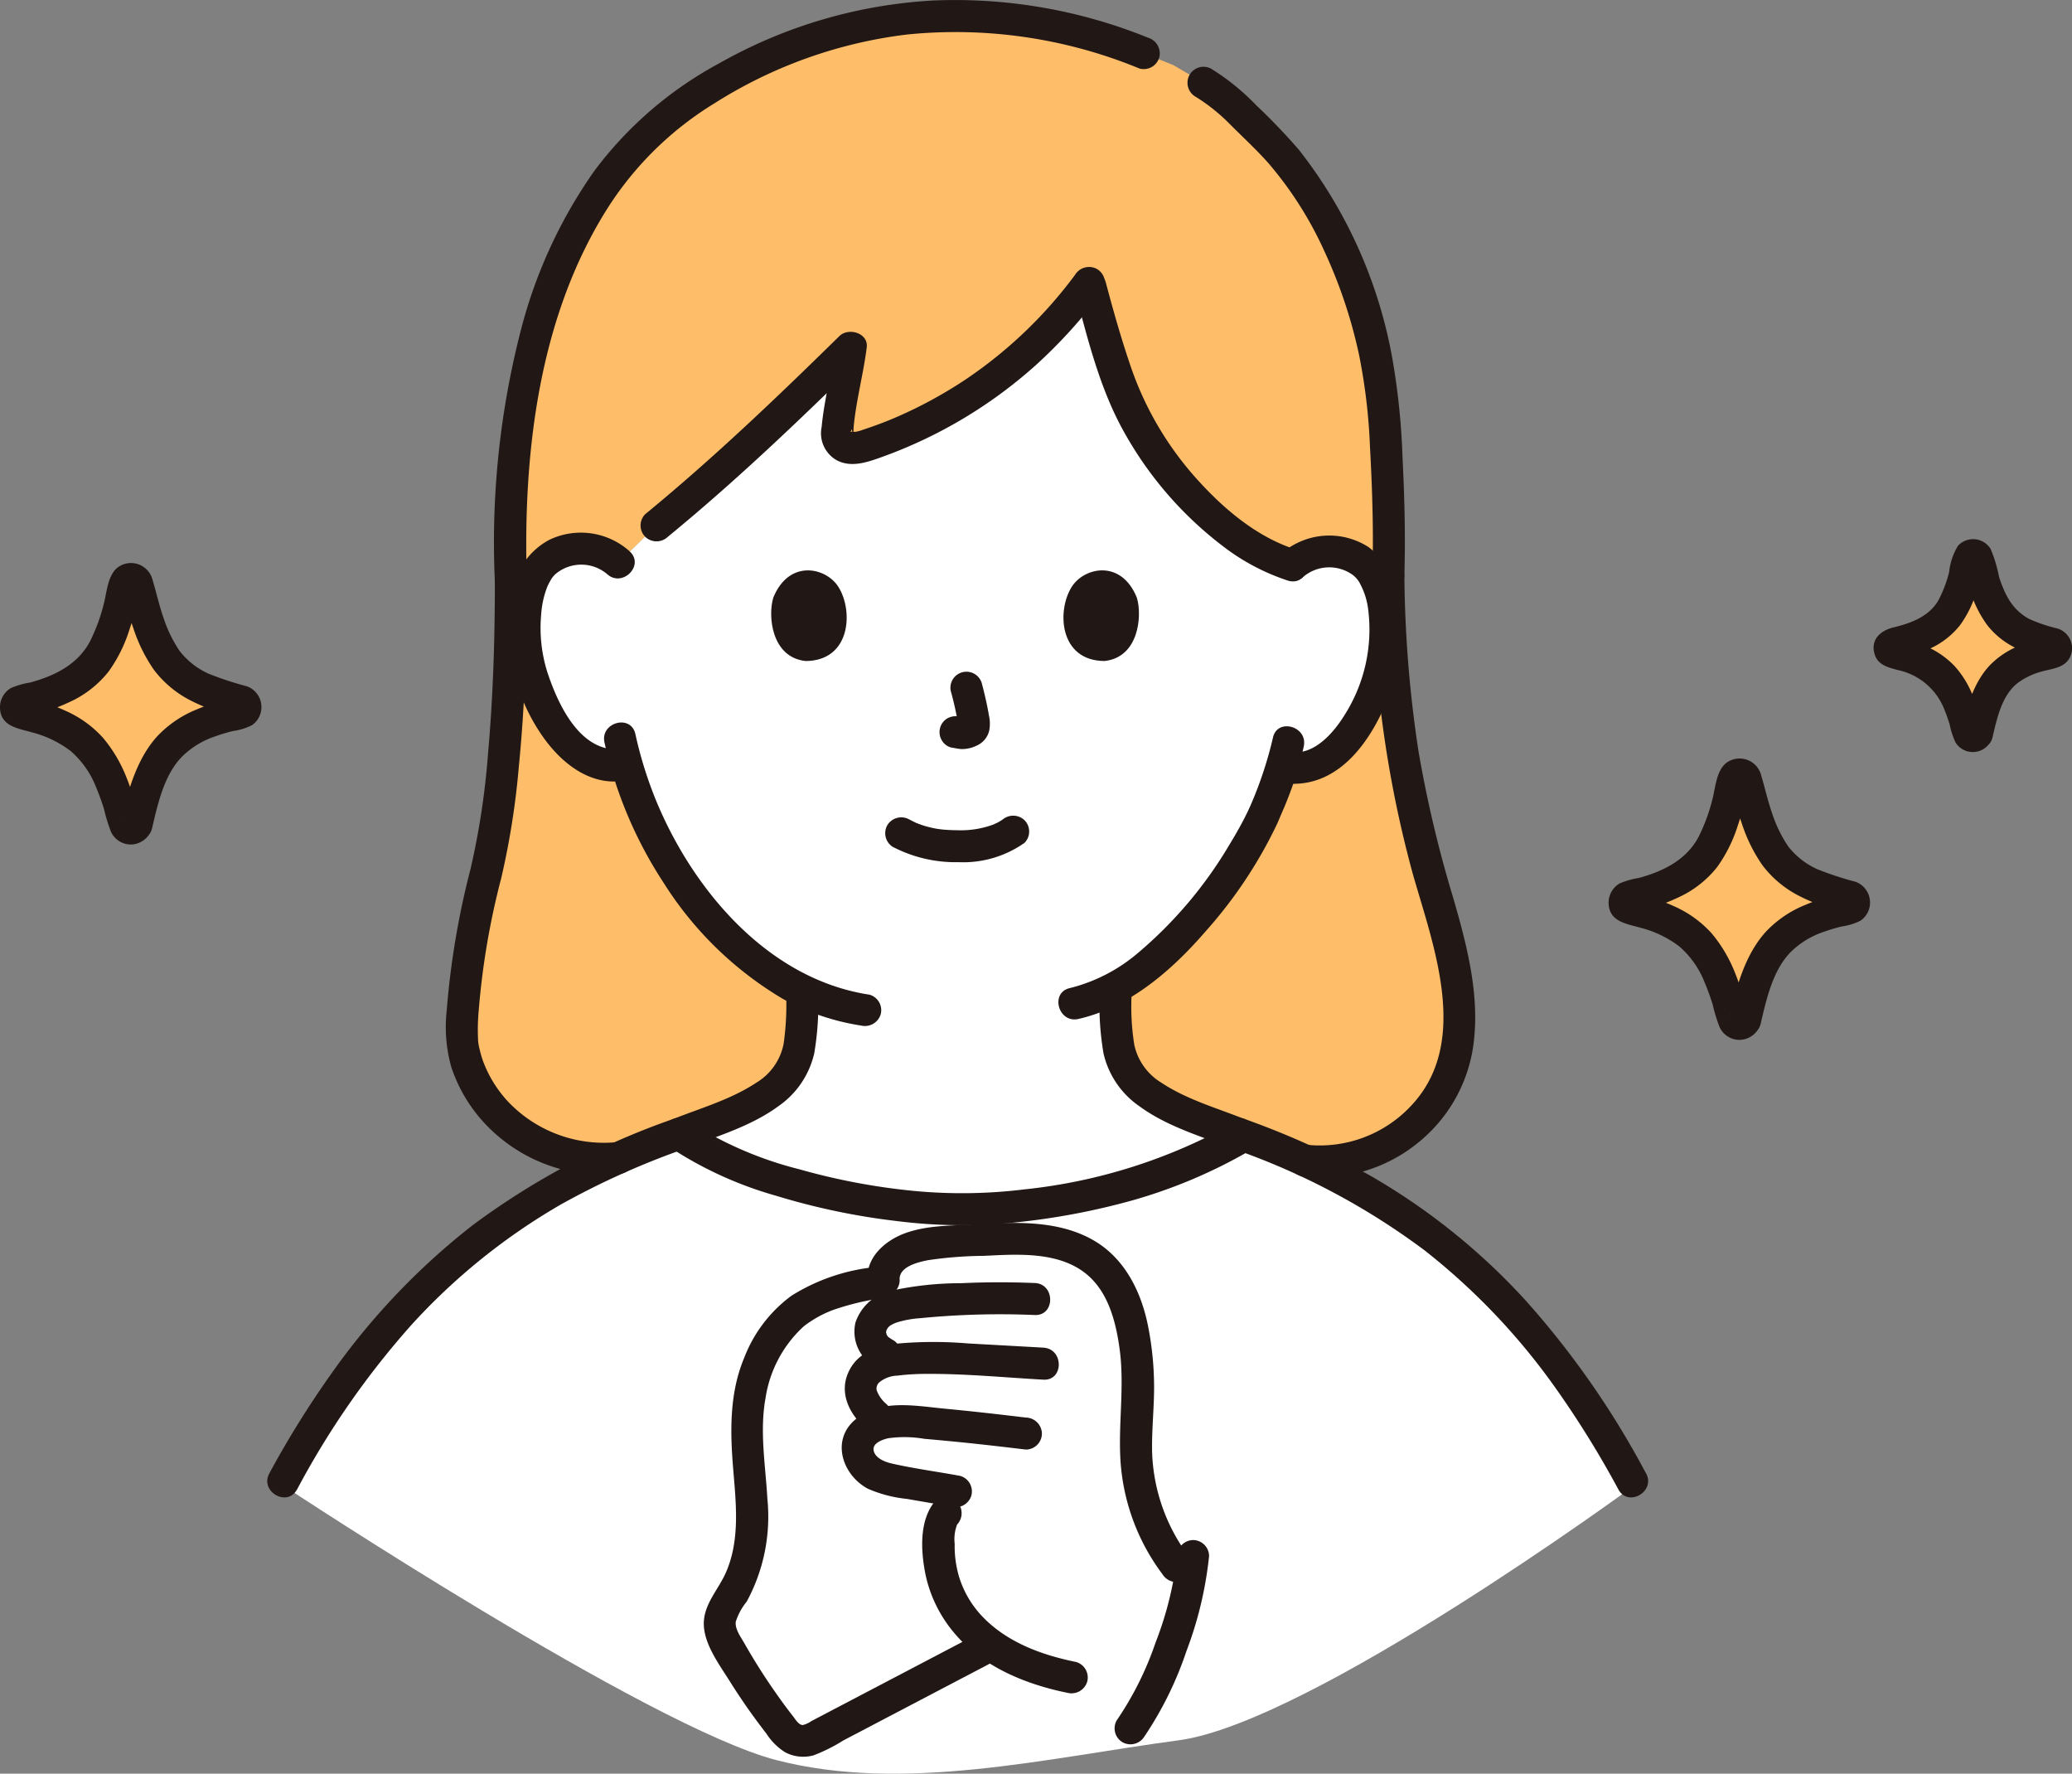 <svg xmlns="http://www.w3.org/2000/svg" width="208.056" height="178.064" viewBox="0 0 208.056 178.064"><rect x="0" y="0" width="208.056" height="178.064" fill="#808080" stroke="none"/><defs><style>.a{fill:#fff;}.b{fill:#febe69;}.c{fill:#211715;}</style></defs><g transform="translate(-578.972 -3736.612)"><path class="a" d="M4009.7,3864.937l10.155-16.778,16.778-12.583,13.908-5.74,12.8,5.74,14.35,1.766,17.661-1.766,9.934-5.74,17,7.506,10.817,10.817,11.7,16.778s-32.231,23.621-45.477,25.388-27.6,5.3-40.4,1.987S4009.7,3864.937,4009.7,3864.937Z" transform="translate(-3402 21)"/><g transform="translate(578.972 3736.612)"><g transform="translate(-0.001 0)"><path class="b" d="M166.571,88.994A111.29,111.29,0,0,1,162.313,58.6c.194-5.978-.221-13.061-.435-16.026-.736-10.282-5.369-21.77-12.03-28.15-2.651-2.544-3.575-3.836-6.152-5.342,0,0-1.493-.877-2.979-1.747-1.486-.6-2.966-1.2-2.966-1.2a48.62,48.62,0,0,0-19.407-3.715c-13.362,0-25.258,6.888-30.539,11.943C79.049,22.74,73.493,38.057,74.2,59.17c0,14.319-1.172,24.635-2.818,30.506a69.294,69.294,0,0,0-2.109,14.781c-.054,5.7,6.058,13.523,15.738,12.592l.022,0c1.966-.854,4-1.657,6.06-2.4l-.017-.013c1.044-.411,2.769-1.063,2.769-1.063a23.242,23.242,0,0,0,6.933-3.508,6.907,6.907,0,0,0,2.072-3.016,10.014,10.014,0,0,0,.482-2.826c.139-1.909.106-2.556.122-3.942a30.442,30.442,0,0,1-10.065-8.334,40.217,40.217,0,0,1-7.575-14.428,5.717,5.717,0,0,1-4.859-1.236c-2.8-2.312-3.957-5.525-4.661-7.626-.994-2.966-1.039-7.753.469-10.345a4.908,4.908,0,0,1,4.418-2.432A5.291,5.291,0,0,1,85,57.289l3.826-3.74c6.366-5.209,13.227-11.716,19.5-17.881-.266,2.245-1.195,6.081-1.346,8.4-.061.933.138,1.257.847,1.592a3.251,3.251,0,0,0,1.889-.087,45.262,45.262,0,0,0,22.56-16.427c1.235,4.747,2.988,10.654,4.513,13.533,3.776,7.129,10.188,13.134,15.884,14.861a5.269,5.269,0,0,1,3.812-1.376,4.908,4.908,0,0,1,4.4,2.466c1.488,2.6,1.406,7.391.389,10.348-.72,2.095-1.9,5.3-4.72,7.589a5.826,5.826,0,0,1-4.5,1.28l-.431-.074a34.176,34.176,0,0,1-1.562,4.192c-1.137,3.051-7.322,13.624-15.157,17.966.027,1.634-.022,2.227.128,4.283a10.017,10.017,0,0,0,.482,2.826,6.9,6.9,0,0,0,2.072,3.016,23.258,23.258,0,0,0,6.933,3.508s2.4.906,3.25,1.255l.008,0c2.081.774,4.136,1.6,6.114,2.488l.025,0a14,14,0,0,0,14.815-9.4C170.574,102.188,168.284,94.764,166.571,88.994Z" transform="translate(-22.898 -0.799)"/><path class="c" d="M71.806,86.429c0,5.787-.175,11.58-.691,17.346A76.848,76.848,0,0,1,69.362,115.3a82.5,82.5,0,0,0-2.393,14.225,14.894,14.894,0,0,0,.46,5.651,15.412,15.412,0,0,0,2.919,5.172,16.257,16.257,0,0,0,13.877,5.568,1.649,1.649,0,0,0,1.607-1.607,1.618,1.618,0,0,0-1.607-1.607,13.265,13.265,0,0,1-11.085-4.04,12.18,12.18,0,0,1-2.557-4.177,11.052,11.052,0,0,1-.32-1.141,4.261,4.261,0,0,1-.145-.931,20.72,20.72,0,0,1,.066-2.889,76.318,76.318,0,0,1,2.26-13.3,79.345,79.345,0,0,0,1.774-11.261c.608-6.157.8-12.353.8-18.539a1.608,1.608,0,0,0-3.213,0h0Z" transform="translate(-22.114 -28.058)"/><path class="c" d="M201.71,85.58a115.032,115.032,0,0,0,4.047,29.9c2.06,7.235,5.849,16.92-.155,23.3a12.553,12.553,0,0,1-10.687,3.9,1.615,1.615,0,0,0-1.607,1.607,1.646,1.646,0,0,0,1.607,1.607,15.464,15.464,0,0,0,11.409-3.421,15.247,15.247,0,0,0,5.621-10.661c.432-4.7-.842-9.491-2.143-13.968a121.138,121.138,0,0,1-3.47-14.687,122.255,122.255,0,0,1-1.41-17.579c-.029-2.066-3.242-2.072-3.213,0h0Z" transform="translate(-63.901 -27.777)"/><path class="c" d="M178.859,12.96a18.445,18.445,0,0,1,3.624,2.913c1.26,1.257,2.577,2.469,3.756,3.8a36.957,36.957,0,0,1,5.607,8.815,49.149,49.149,0,0,1,3.49,10.42,58.352,58.352,0,0,1,1.1,9.292c.236,4.29.37,8.594.236,12.89-.064,2.069,3.149,2.067,3.213,0,.124-3.986.014-7.98-.187-11.961a70.663,70.663,0,0,0-1.048-10.014A47.449,47.449,0,0,0,189.3,18.331a61.856,61.856,0,0,0-4.282-4.468,23.121,23.121,0,0,0-4.535-3.676,1.608,1.608,0,0,0-1.622,2.775h0Z" transform="translate(-58.869 -3.289)"/><path class="c" d="M139.788,3.785a51.534,51.534,0,0,0-21.6-3.733A49.051,49.051,0,0,0,96.724,6.36,38.281,38.281,0,0,0,84.175,17.176a48.911,48.911,0,0,0-7.358,15.949A85.368,85.368,0,0,0,74.2,58.375c.066,2.063,3.279,2.072,3.213,0C77,45.511,78.594,31.591,85.745,20.549a33.326,33.326,0,0,1,10.5-10.173,46.529,46.529,0,0,1,19.324-6.909,48.449,48.449,0,0,1,23.369,3.416,1.617,1.617,0,0,0,1.976-1.122,1.645,1.645,0,0,0-1.122-1.976h0Z" transform="translate(-24.509 0)"/><path class="a" d="M88.112,70.491a5.291,5.291,0,0,0-3.818-1.415,4.909,4.909,0,0,0-4.418,2.432c-1.508,2.592-1.463,7.379-.469,10.345.7,2.1,1.858,5.313,4.661,7.626a5.716,5.716,0,0,0,4.859,1.236A40.222,40.222,0,0,0,96.5,105.143a30.442,30.442,0,0,0,10.065,8.334c-.015,1.386.017,2.033-.122,3.942a10.018,10.018,0,0,1-.482,2.826,6.9,6.9,0,0,1-2.072,3.016,23.258,23.258,0,0,1-6.933,3.508s-1.726.652-2.769,1.063a12.085,12.085,0,0,0,1.312.85c7.14,4.211,17.913,6.567,27.113,6.777,9.19-.207,19.9-2.556,27.052-6.748.415-.243.734-.391,1.217-.687-.852-.349-3.251-1.255-3.251-1.255a23.243,23.243,0,0,1-6.933-3.508,6.906,6.906,0,0,1-2.072-3.016,10.014,10.014,0,0,1-.482-2.826c-.15-2.056-.1-2.649-.128-4.283,7.836-4.342,14.02-14.916,15.157-17.966a34.172,34.172,0,0,0,1.562-4.192l.431.074a5.827,5.827,0,0,0,4.5-1.28c2.821-2.29,4-5.494,4.72-7.589,1.017-2.958,1.1-7.745-.389-10.348a4.908,4.908,0,0,0-4.4-2.466,5.268,5.268,0,0,0-3.812,1.376c-5.7-1.728-12.108-7.732-15.884-14.861-1.525-2.879-3.278-8.786-4.513-13.533a45.251,45.251,0,0,1-22.56,16.427,3.252,3.252,0,0,1-1.889.087c-.708-.335-.907-.659-.847-1.592.151-2.322,1.08-6.159,1.346-8.4-6.277,6.165-13.138,12.672-19.5,17.881l-3.826,3.74Z" transform="translate(-26.014 -14)"/><path class="c" d="M161.2,42.617c1.232,4.662,2.445,9.616,4.77,13.877a36.95,36.95,0,0,0,10.066,11.745,21.749,21.749,0,0,0,6.558,3.478c1.978.62,2.824-2.482.854-3.1-3.988-1.25-7.376-4.157-10.116-7.224a32.63,32.63,0,0,1-6.619-11.45c-.911-2.694-1.688-5.433-2.414-8.182a1.608,1.608,0,0,0-3.1.854h0Z" transform="translate(-53.267 -13.429)"/><path class="c" d="M139.721,40.807a44.766,44.766,0,0,1-10.976,10.5,44.327,44.327,0,0,1-6.874,3.754c-1.13.493-2.291.928-3.463,1.311a3.752,3.752,0,0,1-.771.21c-.022,0-.388-.02-.395-.017-.178.1-.012-.151,0,0-.06-.667.242.377.2.388.009,0,.027-.74.038-.853.249-2.69.981-5.321,1.314-8,.18-1.451-1.837-2.026-2.743-1.136-6.292,6.178-12.681,12.287-19.5,17.881a1.618,1.618,0,0,0,0,2.272,1.643,1.643,0,0,0,2.272,0c6.823-5.594,13.212-11.7,19.5-17.881l-2.743-1.136c-.32,2.581-1.066,5.323-1.314,8a3.106,3.106,0,0,0,1.52,3.334c1.475.787,3.164.165,4.61-.357a46.863,46.863,0,0,0,15.32-9.143,50.272,50.272,0,0,0,6.777-7.5,1.618,1.618,0,0,0-.576-2.2,1.645,1.645,0,0,0-2.2.576h0Z" transform="translate(-31.762 -13.226)"/><path class="c" d="M180.3,110.075a39.43,39.43,0,0,1-2.33,6.975c.195-.469.026-.062-.027.052-.069.147-.136.3-.207.442-.164.341-.336.678-.513,1.012-.427.8-.884,1.592-1.361,2.367a42.482,42.482,0,0,1-9.139,10.773,16.776,16.776,0,0,1-6.813,3.505c-2.016.457-1.163,3.555.854,3.1,5.153-1.166,9.446-4.936,12.812-8.835a45.489,45.489,0,0,0,7.141-10.742c.11-.244.215-.49.317-.737.044-.107.235-.54.05-.125.285-.643.56-1.291.809-1.949a33.4,33.4,0,0,0,1.506-4.984c.422-2.018-2.675-2.881-3.1-.854Z" transform="translate(-52.481 -36.005)"/><path class="c" d="M90.653,110.362a42.29,42.29,0,0,0,5.947,14.1,35.584,35.584,0,0,0,11.9,11.6,23.553,23.553,0,0,0,7.909,2.713,1.658,1.658,0,0,0,1.976-1.122,1.618,1.618,0,0,0-1.122-1.976c-10.009-1.515-17.5-10.217-21.281-19.127a40.586,40.586,0,0,1-2.231-7.045c-.449-2.018-3.547-1.164-3.1.854h0Z" transform="translate(-29.952 -35.819)"/><path class="c" d="M88.446,81.762A7.336,7.336,0,0,0,80.4,80.587,7.1,7.1,0,0,0,76.743,85.5a18.8,18.8,0,0,0,2.7,14.454c1.83,2.779,4.75,5.335,8.314,4.855a1.661,1.661,0,0,0,1.607-1.607c0-.779-.74-1.723-1.607-1.607-4.2.564-6.485-4.386-7.574-7.679a14.759,14.759,0,0,1-.626-5.845,9.18,9.18,0,0,1,.622-2.788,6.97,6.97,0,0,1,.4-.75c.054-.094.219-.309.056-.1a4.3,4.3,0,0,1,.355-.394,4.023,4.023,0,0,1,5.183,0c1.523,1.394,3.8-.872,2.272-2.272h0Z" transform="translate(-25.212 -26.407)"/><path class="c" d="M193.88,84.434a4.043,4.043,0,0,1,4.845-.239,2.567,2.567,0,0,1,.859,1,7.373,7.373,0,0,1,.79,2.559,16.015,16.015,0,0,1-2.4,10.616c-1.108,1.787-3.052,4.017-5.41,3.682a1.66,1.66,0,0,0-1.976,1.122,1.618,1.618,0,0,0,1.122,1.976c6.073.864,9.6-5.123,11.23-10.091a17.571,17.571,0,0,0,.566-7.92,8.034,8.034,0,0,0-3.085-5.663,7.292,7.292,0,0,0-8.816.69c-1.54,1.387.738,3.654,2.272,2.272h0Z" transform="translate(-62.987 -26.545)"/><path class="c" d="M133.577,125.472a13.663,13.663,0,0,0,6.579,1.521,10.679,10.679,0,0,0,6.616-1.941,1.615,1.615,0,0,0,0-2.272,1.648,1.648,0,0,0-2.272,0c.481-.374.082-.07-.042.009s-.27.164-.41.238c-.105.055-.6.256-.179.1-.188.071-.375.144-.566.206a9.452,9.452,0,0,1-3.36.449c-.337,0-.673-.013-1.008-.036-.154-.011-.308-.023-.462-.038,0,0-.534-.072-.254-.028a10.961,10.961,0,0,1-1.48-.329c-.207-.062-.41-.137-.614-.206-.066-.023-.131-.058-.2-.077.4.115.137.061.025.009-.254-.12-.5-.244-.752-.376a1.642,1.642,0,0,0-2.2.576,1.625,1.625,0,0,0,.576,2.2h0Z" transform="translate(-43.896 -40.437)"/><path class="c" d="M142.087,102.761a31.231,31.231,0,0,1,.733,3.355l-.058-.427a2.062,2.062,0,0,1,.013.463l.058-.427a1.114,1.114,0,0,1-.051.208l.162-.384a.84.84,0,0,1-.074.134l.251-.325a.669.669,0,0,1-.11.108l.325-.251a2.187,2.187,0,0,1-.266.141l.384-.162a1.932,1.932,0,0,1-.448.131l.427-.058a1.8,1.8,0,0,1-.42,0l.427.058c-.159-.022-.314-.061-.473-.082a1.777,1.777,0,0,0-1.238.162,1.606,1.606,0,0,0-.576,2.2,1.539,1.539,0,0,0,.96.738c.351.048.691.137,1.048.153a3.334,3.334,0,0,0,1.531-.362,2.183,2.183,0,0,0,1.218-1.443,3.675,3.675,0,0,0-.016-1.568c-.183-1.08-.432-2.152-.71-3.212a1.607,1.607,0,1,0-3.1.854h0Z" transform="translate(-46.59 -33.295)"/><path class="c" d="M115.889,88.273c-.56,1.82-.195,6.008,3.253,6.365,4.558-.027,4.8-5.09,3.266-7.471-1.257-1.949-4.95-2.759-6.52,1.107Z" transform="translate(-38.238 -28.276)"/><path class="c" d="M166.884,88.272c.56,1.82.2,6.008-3.253,6.364-4.558-.027-4.8-5.09-3.267-7.471C161.62,85.217,165.314,84.406,166.884,88.272Z" transform="translate(-52.73 -28.276)"/><path class="c" d="M101.457,164.025c3.229-1.267,6.727-2.249,9.554-4.32a8.847,8.847,0,0,0,3.615-5.321,29.267,29.267,0,0,0,.4-5.692,1.608,1.608,0,0,0-3.213,0,27.489,27.489,0,0,1-.258,4.718,5.85,5.85,0,0,1-2.708,3.9c-2.5,1.665-5.461,2.524-8.239,3.614a1.654,1.654,0,0,0-1.122,1.976,1.618,1.618,0,0,0,1.976,1.122h0Z" transform="translate(-32.865 -48.64)"/><path class="c" d="M179.342,160.927c-2.777-1.09-5.739-1.946-8.239-3.614a5.892,5.892,0,0,1-2.686-3.783,24.319,24.319,0,0,1-.28-4.837,1.608,1.608,0,0,0-3.213,0,29.543,29.543,0,0,0,.4,5.691,8.84,8.84,0,0,0,3.615,5.321c2.827,2.071,6.325,3.053,9.554,4.32a1.618,1.618,0,0,0,1.976-1.122,1.644,1.644,0,0,0-1.122-1.976h0Z" transform="translate(-54.518 -48.64)"/><path class="c" d="M43.079,204.946a84.2,84.2,0,0,1,11.485-16.524,62.673,62.673,0,0,1,15.022-12.1,79.506,79.506,0,0,1,12.259-5.525,1.65,1.65,0,0,0,1.122-1.976,1.62,1.62,0,0,0-1.976-1.122A75.164,75.164,0,0,0,60.7,178.421a70.127,70.127,0,0,0-13.966,14.6,97.167,97.167,0,0,0-6.433,10.3c-.993,1.815,1.781,3.439,2.775,1.622h0Z" transform="translate(-13.253 -55.41)"/><path class="c" d="M225.914,203.324a87.434,87.434,0,0,0-12.089-17.36A65.03,65.03,0,0,0,198.162,173.4a84.9,84.9,0,0,0-12.7-5.706,1.62,1.62,0,0,0-1.976,1.122,1.64,1.64,0,0,0,1.122,1.976,70.778,70.778,0,0,1,19.079,10.15,66.1,66.1,0,0,1,13.213,13.91,97.907,97.907,0,0,1,6.244,10.09c.988,1.818,3.764.2,2.775-1.622h0Z" transform="translate(-60.633 -55.41)"/><path class="c" d="M156.9,168.229a54.548,54.548,0,0,1-21.042,6.678,51.3,51.3,0,0,1-11.157.148,65.257,65.257,0,0,1-11.443-2.168,37.258,37.258,0,0,1-11.03-4.759,1.622,1.622,0,0,0-2.2.576,1.64,1.64,0,0,0,.576,2.2,38.244,38.244,0,0,0,10.343,4.649,68.492,68.492,0,0,0,12.087,2.532,51.944,51.944,0,0,0,11.715.159A70.016,70.016,0,0,0,146.739,176,51.361,51.361,0,0,0,158.525,171a1.608,1.608,0,0,0-1.622-2.775h0Z" transform="translate(-32.995 -55.502)"/><path class="b" d="M14.512,111.405a.6.6,0,0,1-1.173.015c-.663-2.557-1.693-5.612-3.257-7.433-1.908-2.221-4.665-3.164-7.22-3.713a.6.6,0,0,1,0-1.18c2.53-.536,5.32-1.481,7.175-3.483,1.766-1.906,2.763-5.741,3.321-8.343a.6.6,0,0,1,1.179-.014c.621,2.6,1.728,6.448,3.5,8.357a13.116,13.116,0,0,0,6.944,3.466.6.6,0,0,1-.009,1.181c-2.619.525-5.491,1.424-7.4,3.644-1.563,1.82-2.461,4.922-3.063,7.5Z" transform="translate(-0.789 -28.69)"/><path class="c" d="M12.173,110.187V110.1l.576-.576a1.268,1.268,0,0,1,1,.134l.413.709c-.566-1.383-.835-2.891-1.41-4.284a14.316,14.316,0,0,0-2.417-4.124,11.136,11.136,0,0,0-3.719-2.686,18.574,18.574,0,0,0-2.181-.839,15.71,15.71,0,0,1-1.858-.5l.576.576a1.543,1.543,0,0,1,0,.765l-.576.576a15.924,15.924,0,0,1,2.036-.546,18.919,18.919,0,0,0,2.349-.916,10.574,10.574,0,0,0,3.95-3.081A14.731,14.731,0,0,0,13,91.1c.245-.717.458-1.445.649-2.177.1-.384.194-.769.284-1.155.033-.146.067-.292.1-.438.025-.112.169-.447.09-.341l-.576.576a1.3,1.3,0,0,1-.993-.131l-.413-.709c.53,1.361.752,2.861,1.25,4.245a16,16,0,0,0,2.067,4.178A10.733,10.733,0,0,0,19.2,98.252a17.327,17.327,0,0,0,2.452,1.014,16.278,16.278,0,0,1,2.031.573l-.576-.576A1.569,1.569,0,0,1,23.1,98.5l.576-.576c.116-.085-.065.03-.163.046-.2.031-.4.086-.6.133q-.488.112-.97.246a18.156,18.156,0,0,0-2.231.789,11.164,11.164,0,0,0-3.89,2.643c-2.089,2.279-2.961,5.471-3.652,8.409-.473,2.011,2.624,2.87,3.1.854.572-2.431,1.2-5.335,3.006-7.182a8.607,8.607,0,0,1,3.193-1.99,18.707,18.707,0,0,1,1.935-.585,6,6,0,0,0,1.9-.588,2.216,2.216,0,0,0-.511-3.9,32.565,32.565,0,0,1-3.848-1.265,7.717,7.717,0,0,1-2.908-2.281A13.33,13.33,0,0,1,16.4,89.869c-.428-1.227-.7-2.488-1.074-3.729a2.234,2.234,0,0,0-3.567-1.228c-.987.849-1.038,2.556-1.372,3.752a18.238,18.238,0,0,1-1.338,3.6c-1.234,2.35-3.558,3.486-6.036,4.159a7.844,7.844,0,0,0-1.92.552A2.236,2.236,0,0,0,0,98.971c.056,1.855,1.825,2.052,3.218,2.453A10.855,10.855,0,0,1,7.1,103.3a9.254,9.254,0,0,1,2.555,3.648,23.063,23.063,0,0,1,.794,2.192,16.378,16.378,0,0,0,.7,2.275,2.2,2.2,0,0,0,2.069,1.265,2.27,2.27,0,0,0,2.054-1.637,1.619,1.619,0,0,0-1.122-1.976,1.642,1.642,0,0,0-1.976,1.122Z" transform="translate(0.001 -27.899)"/><path class="b" d="M255.8,140.713a.6.6,0,0,1-1.173.015c-.663-2.557-1.693-5.612-3.257-7.433-1.908-2.221-4.665-3.164-7.22-3.713a.6.6,0,0,1,0-1.18c2.53-.536,5.32-1.481,7.175-3.483,1.766-1.906,2.763-5.741,3.321-8.343a.6.6,0,0,1,1.179-.014c.621,2.6,1.728,6.448,3.5,8.357a13.115,13.115,0,0,0,6.944,3.466.6.6,0,0,1-.009,1.181c-2.62.525-5.491,1.424-7.4,3.644-1.563,1.82-2.462,4.922-3.063,7.5Z" transform="translate(-80.549 -38.378)"/><path class="c" d="M253.457,139.5v-.087l.576-.576a1.268,1.268,0,0,1,1,.134l.413.709c-.566-1.383-.835-2.891-1.41-4.284a14.316,14.316,0,0,0-2.417-4.124,11.136,11.136,0,0,0-3.719-2.686,18.577,18.577,0,0,0-2.181-.839,15.718,15.718,0,0,1-1.858-.5l.576.576a1.542,1.542,0,0,1,0,.765l-.576.576a15.931,15.931,0,0,1,2.036-.546,18.92,18.92,0,0,0,2.349-.916,10.574,10.574,0,0,0,3.95-3.081,14.731,14.731,0,0,0,2.081-4.212c.245-.717.458-1.445.649-2.177.1-.384.194-.769.284-1.155.034-.146.067-.292.1-.438.025-.112.169-.447.09-.341l-.576.576a1.3,1.3,0,0,1-.993-.131l-.413-.709c.53,1.361.752,2.861,1.251,4.245a16,16,0,0,0,2.067,4.178,10.733,10.733,0,0,0,3.749,3.107,17.329,17.329,0,0,0,2.452,1.014,16.28,16.28,0,0,1,2.031.573l-.576-.576a1.57,1.57,0,0,1-.006-.764l.576-.576c.116-.085-.065.03-.163.046-.2.031-.4.086-.6.133q-.488.112-.97.246a18.157,18.157,0,0,0-2.231.789,11.164,11.164,0,0,0-3.89,2.643c-2.089,2.279-2.961,5.471-3.652,8.409-.473,2.011,2.624,2.87,3.1.854.572-2.431,1.2-5.335,3.006-7.182a8.607,8.607,0,0,1,3.193-1.99,18.7,18.7,0,0,1,1.935-.585,6,6,0,0,0,1.9-.588,2.216,2.216,0,0,0-.511-3.9,32.566,32.566,0,0,1-3.848-1.265,7.717,7.717,0,0,1-2.908-2.281,13.33,13.33,0,0,1-1.636-3.385c-.428-1.227-.7-2.488-1.074-3.729a2.235,2.235,0,0,0-3.567-1.228c-.987.849-1.038,2.556-1.372,3.752a18.238,18.238,0,0,1-1.338,3.6c-1.234,2.35-3.558,3.486-6.036,4.159a7.843,7.843,0,0,0-1.92.552,2.236,2.236,0,0,0-1.092,1.992c.056,1.855,1.825,2.052,3.218,2.453a10.855,10.855,0,0,1,3.883,1.873,9.254,9.254,0,0,1,2.555,3.648,23.062,23.062,0,0,1,.794,2.192,16.381,16.381,0,0,0,.7,2.275,2.2,2.2,0,0,0,2.069,1.265,2.27,2.27,0,0,0,2.054-1.637,1.619,1.619,0,0,0-1.122-1.976,1.642,1.642,0,0,0-1.976,1.122Z" transform="translate(-79.76 -37.587)"/><path class="b" d="M292.2,101.1a.438.438,0,0,1-.851.011,14.364,14.364,0,0,0-2.362-5.392,9.18,9.18,0,0,0-5.238-2.694.438.438,0,0,1,0-.856,9.752,9.752,0,0,0,5.206-2.527c1.281-1.382,2-4.165,2.409-6.053a.439.439,0,0,1,.856-.01c.451,1.888,1.254,4.678,2.537,6.063a9.51,9.51,0,0,0,5.038,2.515.438.438,0,0,1-.007.857,9.208,9.208,0,0,0-5.368,2.644A13.621,13.621,0,0,0,292.2,101.1Z" transform="translate(-93.683 -27.517)"/><path class="c" d="M290.017,99.5l.057-.05.709-.413.4.006.709.413q.258.415.081-.052-.052-.189-.107-.376c-.087-.3-.179-.6-.278-.891-.187-.558-.4-1.1-.633-1.645a9.843,9.843,0,0,0-1.8-2.894,8.684,8.684,0,0,0-2.819-1.959c-1.008-.446-2.1-.605-3.1-1.013l.709.413.22.341v.854l-.218.342-.709.413c.509-.2,1.084-.272,1.611-.434a14.4,14.4,0,0,0,1.828-.706,8.1,8.1,0,0,0,3.018-2.34,11.1,11.1,0,0,0,1.6-3.185c.364-1.05.485-2.226.9-3.247l-.413.709-.345.216h-.854q-.825-1.072-.588-.368c.037.147.074.294.113.44q.091.346.191.692c.163.563.343,1.123.55,1.671a11.7,11.7,0,0,0,1.6,3.072,8.135,8.135,0,0,0,2.834,2.269,13.682,13.682,0,0,0,1.833.744c.532.172,1.112.246,1.625.457l-.709-.413-.221-.339v-.854l.215-.343.709-.413c-1.031.4-2.146.537-3.18.982a8.493,8.493,0,0,0-2.873,1.938c-1.606,1.718-2.284,4.114-2.812,6.348-.475,2.011,2.623,2.869,3.1.854.445-1.885.926-4.213,2.555-5.463a7.058,7.058,0,0,1,2.225-1.082c1.065-.331,2.387-.336,2.976-1.443a2.068,2.068,0,0,0-1.281-2.932,15.955,15.955,0,0,1-2.771-.935c-1.732-.922-2.479-2.458-3.058-4.258a13.433,13.433,0,0,0-.85-2.8,2.07,2.07,0,0,0-3.255-.317,6.227,6.227,0,0,0-.9,2.643,12.349,12.349,0,0,1-1.068,2.826c-.927,1.644-2.764,2.321-4.512,2.739-1.212.29-2.261,1.114-1.951,2.512.278,1.253,1.321,1.482,2.4,1.777a6.438,6.438,0,0,1,4.612,3.857,17,17,0,0,1,.578,1.633,7.733,7.733,0,0,0,.592,1.795,2.048,2.048,0,0,0,3.547-.173,1.656,1.656,0,0,0-.576-2.2,1.62,1.62,0,0,0-2.2.576Z" transform="translate(-92.89 -26.733)"/><path class="a" d="M110.914,208.925c-.268-3.254-.474-6.57.733-9.977,2.112-5.519,5.3-7.794,12.8-8.842-.331-1.4.933-2.718,2.437-3.289a15.546,15.546,0,0,1,4.648-.756c2.3-.126,4.6-.3,6.9-.237a13.1,13.1,0,0,1,6.511,1.666c2.869,1.8,4.027,4.957,4.555,7.951a30.25,30.25,0,0,1,.462,5.34c-.007,2.555-.338,5.111-.135,7.66a19.852,19.852,0,0,0,5.3,11.8,46.042,46.042,0,0,1-3.462,10.444l-8.355-.86a21.032,21.032,0,0,1-8.116-3.265l-1.075.564L117.556,235.8a2.23,2.23,0,0,1-2.99-.466,61.4,61.4,0,0,1-5.8-8.633,4.713,4.713,0,0,1-.8-2.471,6.841,6.841,0,0,1,1.321-2.835c2.435-4.092,1.98-8.23,1.631-12.474Z" transform="translate(-35.687 -61.423)"/><path class="c" d="M122.738,190.009a19.572,19.572,0,0,0-8.373,2.877,13.948,13.948,0,0,0-4.745,6.238c-1.489,3.559-1.414,7.4-1.1,11.174.283,3.45.7,7.09-.728,10.361-.762,1.75-2.272,3.215-2.224,5.24s1.6,4.077,2.642,5.743c1.131,1.808,2.362,3.55,3.667,5.236a6.022,6.022,0,0,0,1.875,1.848,3.9,3.9,0,0,0,2.831.3,16.722,16.722,0,0,0,3-1.5l5.242-2.748,9.314-4.882c1.832-.961.21-3.735-1.622-2.775l-16.14,8.461a2.611,2.611,0,0,1-.864.4c-.424,0-.749-.576-.987-.88-.613-.782-1.2-1.584-1.77-2.4q-1.664-2.373-3.1-4.9c-.347-.612-.973-1.438-.88-2.188a6.137,6.137,0,0,1,1.1-2.024,17.9,17.9,0,0,0,2.075-10.326c-.186-3.345-.795-6.777-.184-10.112a12.225,12.225,0,0,1,3.852-7.21,11.252,11.252,0,0,1,2.983-1.648,26.222,26.222,0,0,1,4.988-1.186,1.618,1.618,0,0,0,1.122-1.976,1.646,1.646,0,0,0-1.976-1.122h0Z" transform="translate(-34.895 -62.802)"/><path class="c" d="M162.52,217.051a18.4,18.4,0,0,1-3.819-10.683c-.042-2.131.191-4.255.2-6.385a31.746,31.746,0,0,0-.606-6.229c-.68-3.427-2.324-6.777-5.441-8.59-3.6-2.094-8.016-1.848-12.018-1.621-2.326.132-4.839.088-7.045.928-1.926.733-3.857,2.417-3.65,4.676a1.65,1.65,0,0,0,1.607,1.607,1.618,1.618,0,0,0,1.607-1.607c-.123-1.346,1.808-1.805,2.836-2.007a39.863,39.863,0,0,1,5.632-.437c3.3-.165,7.321-.446,10.11,1.692,2.326,1.782,3.119,4.848,3.5,7.613.53,3.834-.165,7.643.108,11.477a21.285,21.285,0,0,0,4.208,11.189,1.657,1.657,0,0,0,2.2.576,1.618,1.618,0,0,0,.576-2.2h0Z" transform="translate(-43.014 -60.625)"/><path class="c" d="M146.267,192.375c-2.465-.1-4.932-.1-7.4.017a32.894,32.894,0,0,0-6.94.736,4.842,4.842,0,0,0-3.674,3.221,4.045,4.045,0,0,0,2.2,4.554,1.608,1.608,0,0,0,1.622-2.775,3.789,3.789,0,0,1-.567-.378,3.254,3.254,0,0,1-.179-.3c.129.191-.01-.188,0-.008a1.038,1.038,0,0,1,.021-.242c.05-.279-.054.058.017-.084.042-.084.09-.162.138-.243.088-.152-.176.143.035-.046.025-.023.223-.2.165-.155a3.419,3.419,0,0,1,.71-.341,10,10,0,0,1,2.3-.423,82.13,82.13,0,0,1,11.542-.322c2.068.086,2.064-3.128,0-3.213h0Z" transform="translate(-42.354 -63.569)"/><path class="c" d="M146.654,201.818l-7.541-.42a41.385,41.385,0,0,0-6.973,0c-2.107.238-4.2.867-5.1,2.987-.846,1.994.088,3.972,1.579,5.362,1.512,1.408,3.789-.859,2.272-2.272a3.22,3.22,0,0,1-.974-1.388.853.853,0,0,1,.3-.813,3.008,3.008,0,0,1,1.772-.644,23.117,23.117,0,0,1,2.822-.175c3.942-.034,7.913.36,11.847.579,2.066.115,2.06-3.1,0-3.213h0Z" transform="translate(-41.889 -66.526)"/><path class="c" d="M144.749,211.973c-2.71-.325-5.421-.635-8.139-.892-2.98-.281-6.534-1.017-9.025,1.122-2.435,2.091-1.232,5.566,1.3,6.914a13.043,13.043,0,0,0,3.923,1.022c1.5.264,3,.509,4.491.787a1.65,1.65,0,0,0,1.976-1.122,1.621,1.621,0,0,0-1.122-1.976c-2.3-.428-4.631-.728-6.911-1.253-.678-.156-1.7-.564-1.788-1.37-.069-.661.847-1.01,1.449-1.152a11.74,11.74,0,0,1,3.644.053q1.834.161,3.666.343c2.183.22,4.362.475,6.54.736a1.616,1.616,0,0,0,1.607-1.607,1.646,1.646,0,0,0-1.607-1.607h0Z" transform="translate(-41.737 -69.66)"/><path class="c" d="M139.563,225c-1.539,1.928-1.37,4.871-.929,7.171a13.357,13.357,0,0,0,2.933,6.016c2.812,3.362,7.157,5.137,11.354,5.985a1.647,1.647,0,0,0,1.976-1.122,1.623,1.623,0,0,0-1.122-1.976c-3.422-.692-6.888-1.951-9.36-4.517a10.057,10.057,0,0,1-2.383-4.027,10.811,10.811,0,0,1-.443-3.322,4.084,4.084,0,0,1,.246-1.933,1.656,1.656,0,0,0,0-2.272,1.618,1.618,0,0,0-2.272,0h0Z" transform="translate(-45.726 -74.225)"/><path class="c" d="M173.453,232.561a34.687,34.687,0,0,1-2.156,8.677,32.313,32.313,0,0,1-3.9,7.815,1.619,1.619,0,0,0,.576,2.2,1.643,1.643,0,0,0,2.2-.576,35.631,35.631,0,0,0,4.225-8.583,37.791,37.791,0,0,0,2.27-9.531,1.618,1.618,0,0,0-1.607-1.607,1.643,1.643,0,0,0-1.607,1.607Z" transform="translate(-55.259 -76.346)"/></g></g></g></svg>